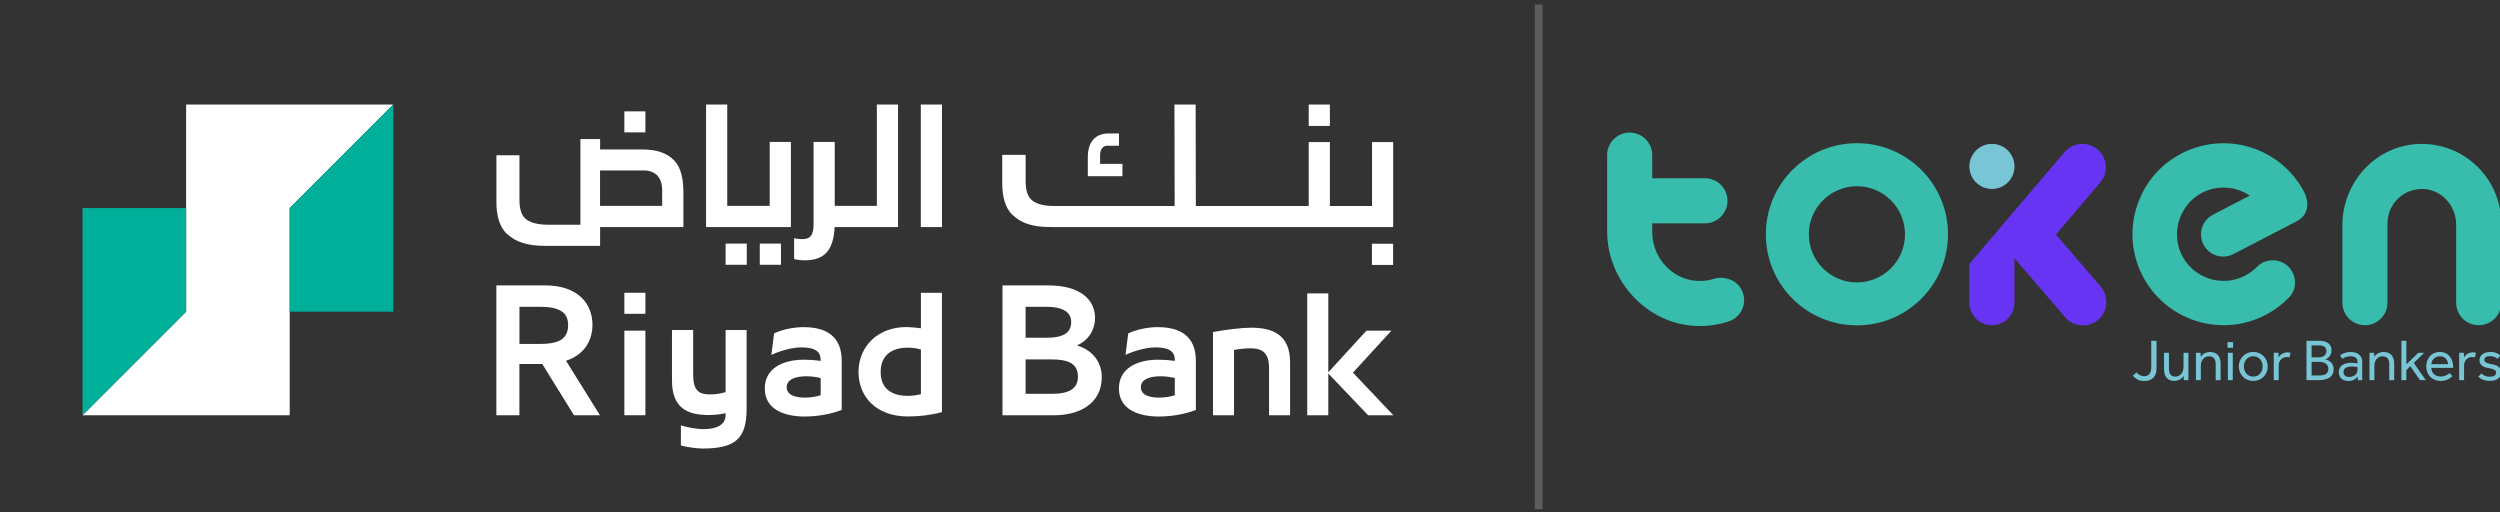<svg width="322" height="66" viewBox="0 0 322 66" fill="none" xmlns="http://www.w3.org/2000/svg">
<rect x="0" y="0" width="322" height="66" fill="#333333" stroke="none"/>
<g clip-path="url(#clip0_496_1533)">
<path d="M37.313 26.801L50.653 13.461H23.973V26.801V40.142L10.632 53.482H37.313V40.142V26.801Z" fill="white"/>
<path d="M37.313 26.801V40.142H50.653V13.461L37.313 26.801Z" fill="#00AF9A"/>
<path d="M10.632 53.482L23.973 40.142V26.802H10.632V53.482Z" fill="#00AF9A"/>
<path d="M100.589 31.376H97.86V34.104H100.589V31.376Z" fill="white"/>
<path d="M96.185 31.376H93.457V34.104H96.185V31.376Z" fill="white"/>
<path d="M88.014 24.627C88.014 23.034 87.7 21.591 86.886 20.716C85.915 19.683 84.534 19.252 82.783 19.252H77.293V17.912H74.756V28.948H70.694C69.546 28.948 68.383 28.77 67.727 28.21C67.125 27.704 66.906 26.869 66.906 25.721V19.998H63.939V26.049C63.939 27.628 64.287 29.181 65.245 30.076C66.434 31.204 67.946 31.669 70.257 31.669H77.293V29.242H88.021V24.627H88.014ZM85.286 26.514H77.286V21.96H83.05C83.754 21.96 84.431 22.288 84.759 22.719C85.108 23.163 85.286 23.731 85.286 24.511V26.514Z" fill="white"/>
<path d="M101.868 18.282H99.139V26.514H93.669V13.461H90.941V29.242H101.868V18.282Z" fill="white"/>
<path d="M121.327 13.461H118.599V29.242H121.327V13.461Z" fill="white"/>
<path d="M83.125 14.343H80.418V17.05H83.125V14.343Z" fill="white"/>
<path d="M171.29 13.461H168.562V16.223H171.29V13.461Z" fill="white"/>
<path d="M179.434 31.396H176.706V34.125H179.434V31.396Z" fill="white"/>
<path d="M135.344 29.242H179.44V18.302H176.719V26.535H171.29V18.302H168.562V26.535H154.025L153.998 13.461H151.269L151.297 26.535H135.823C134.674 26.535 133.587 26.357 132.924 25.796C132.322 25.29 132.103 24.456 132.103 23.307V19.943H129.088V23.635C129.088 25.215 129.437 26.767 130.394 27.663C131.584 28.791 133.02 29.242 135.338 29.242" fill="white"/>
<path d="M144.569 21.105H141.69V20.018C141.69 19.608 141.786 19.294 141.97 19.068C142.141 18.863 142.347 18.767 142.62 18.767H144.124V17.188H142.791C141.936 17.188 141.259 17.461 140.794 17.994C140.343 18.514 140.111 19.273 140.111 20.244V22.692H144.569V21.112V21.105Z" fill="white"/>
<path d="M107.495 29.242H115.666V13.461H112.938V26.514H107.515V18.282H104.787V28.894C104.787 30.234 104.418 30.801 103.331 30.801C102.989 30.801 102.674 30.774 102.284 30.685V33.365C102.619 33.454 103.139 33.529 103.625 33.529C106.196 33.529 107.344 32.251 107.502 29.249" fill="white"/>
<path d="M76.308 41.811C76.308 39.233 74.558 36.758 70.202 36.758H63.932V53.483H66.899V46.884H69.847L73.929 53.483H77.272L72.903 46.467C75.399 45.64 76.308 43.725 76.308 41.804M69.546 44.3H66.906V39.513H69.546C72 39.513 73.176 40.19 73.176 41.866C73.176 43.801 71.734 44.3 69.546 44.3Z" fill="white"/>
<path d="M103.549 42.132C102.038 42.132 100.568 42.522 99.7 42.946L99.351 45.715C100.418 45.195 102.059 44.744 103.18 44.744C104.671 44.744 105.696 45.093 105.696 46.33V46.487C104.883 46.371 104.151 46.33 103.57 46.33C100.609 46.33 98.503 47.588 98.503 50.029C98.503 52.703 100.944 53.647 103.672 53.647C105.279 53.647 107.037 53.339 108.411 52.799V46.453C108.411 43.281 106.36 42.139 103.556 42.139M105.703 50.905C105.122 51.096 104.384 51.212 103.707 51.212C102.373 51.212 101.327 50.864 101.327 49.858C101.327 48.853 102.49 48.464 103.864 48.464C104.466 48.464 105.197 48.559 105.703 48.696V50.905Z" fill="white"/>
<path d="M118.613 42.282C117.874 42.187 117.218 42.125 116.732 42.125C113.019 42.125 110.578 44.662 110.578 47.91C110.578 51.158 112.917 53.64 116.944 53.64C118.51 53.64 119.98 53.448 121.32 53.079V37.715H118.613V42.282ZM118.613 50.775C118.011 50.911 117.45 50.987 116.931 50.987C114.804 50.987 113.43 50.023 113.43 47.91C113.43 45.797 114.804 44.778 116.931 44.778C117.416 44.778 117.956 44.833 118.613 45.011V50.775Z" fill="white"/>
<path d="M93.457 50.508C92.664 50.74 92.007 50.802 91.426 50.802C89.915 50.802 89.279 50.2 89.279 48.21V42.501H86.551V48.983C86.551 52.559 88.527 53.455 91.29 53.455C91.987 53.455 92.719 53.38 93.457 53.222V53.455C93.457 54.734 92.274 55.274 90.613 55.274C89.819 55.274 88.671 55.082 87.7 54.788V57.38C88.568 57.605 89.751 57.77 90.496 57.77C94.811 57.77 96.165 56.436 96.165 52.587V42.508H93.457V50.522V50.508Z" fill="white"/>
<path d="M149.163 42.132C147.652 42.132 146.182 42.522 145.314 42.946L144.965 45.715C146.032 45.195 147.673 44.744 148.794 44.744C150.285 44.744 151.31 45.093 151.31 46.33V46.487C150.497 46.371 149.765 46.33 149.184 46.33C146.223 46.33 144.117 47.588 144.117 50.029C144.117 52.703 146.558 53.647 149.286 53.647C150.893 53.647 152.651 53.339 154.025 52.799V46.453C154.025 43.281 151.974 42.139 149.17 42.139M151.317 50.905C150.736 51.096 150.004 51.212 149.321 51.212C147.987 51.212 146.941 50.864 146.941 49.858C146.941 48.853 148.104 48.464 149.478 48.464C150.08 48.464 150.811 48.559 151.317 48.696V50.905Z" fill="white"/>
<path d="M161.13 42.207C159.947 42.207 157.916 42.46 156.234 42.768V53.489H158.942V45.072C159.714 44.935 160.432 44.86 161.013 44.86C162.62 44.86 163.454 45.462 163.454 47.452V53.489H166.162V46.679C166.162 43.096 163.919 42.207 161.13 42.207Z" fill="white"/>
<path d="M174.258 47.992L179.215 42.59H176.001L171.085 47.951V37.79H168.37V53.483H171.085V48.108L176.213 53.483H179.461L174.258 47.992Z" fill="white"/>
<path d="M138.708 44.491C140.295 43.794 141.04 42.365 141.04 40.963C141.04 38.611 139.167 36.758 134.996 36.758H129.122V53.483H135.823C138.873 53.483 141.909 52.081 141.909 48.573C141.909 46.884 140.958 45.168 138.715 44.491M132.096 39.52H134.818C137.088 39.52 137.97 40.327 137.97 41.476C137.97 42.837 136.999 43.5 134.818 43.5H132.096V39.52ZM135.413 50.72H132.096V46.289H135.331C137.519 46.289 138.838 46.761 138.838 48.519C138.838 50.043 137.744 50.727 135.413 50.727" fill="white"/>
<path d="M83.125 42.59H80.418V53.482H83.125V42.59Z" fill="white"/>
<path d="M83.125 37.708H80.418V40.416H83.125V37.708Z" fill="white"/>
</g>
<rect width="1" height="65" transform="translate(197.681 0.577)" fill="#5D5D5D"/>
<g clip-path="url(#clip1_496_1533)">
<path d="M311.533 18.541C305.996 18.748 301.698 23.474 301.698 29.016V38.984C301.698 39.988 302.204 40.871 302.977 41.391C303.442 41.704 303.999 41.888 304.602 41.888C306.203 41.888 307.506 40.59 307.506 38.984V28.762C307.506 26.222 309.655 24.179 312.232 24.349C314.579 24.505 316.351 26.563 316.351 28.919V38.984C316.351 40.586 317.649 41.888 319.255 41.888C320.862 41.888 322.159 40.59 322.159 38.984V28.762C322.159 22.991 317.355 18.32 311.533 18.541Z" fill="#38BCAC"/>
<path d="M279.832 20.441C275.335 23.451 273.485 29.287 275.432 34.34C277.986 40.972 285.658 43.752 291.789 40.572C292.935 39.978 293.956 39.214 294.831 38.312C296.166 36.931 295.692 34.63 293.961 33.797C292.852 33.268 291.54 33.512 290.675 34.391C290.238 34.833 289.727 35.21 289.161 35.505C286.151 37.069 282.409 35.822 280.95 32.725C279.606 29.876 280.771 26.364 283.546 24.873C285.589 23.778 287.978 23.985 289.768 25.195L285.033 27.653C283.633 28.38 283.086 30.101 283.813 31.505C284.54 32.904 286.261 33.452 287.665 32.725L295.784 28.514C298.149 27.289 296.796 24.772 296.796 24.772C293.616 18.642 285.741 16.497 279.837 20.45L279.832 20.441Z" fill="#38BCAC"/>
<path d="M224.019 36.867C223.329 35.951 221.889 35.546 220.798 35.896C220.255 36.071 219.689 36.168 219.109 36.186C215.629 36.292 212.808 33.365 212.808 29.881V28.767H219.597C221.198 28.767 222.501 27.469 222.501 25.863C222.501 24.257 221.203 22.959 219.597 22.959H212.808V19.981C212.808 18.38 211.51 17.077 209.904 17.077C208.298 17.077 207 18.375 207 19.981V29.816C207 36.241 212.247 41.865 218.672 41.99C220.052 42.017 221.396 41.815 222.666 41.391C224.539 40.77 225.257 38.506 224.065 36.918L224.019 36.858V36.867Z" fill="#38BCAC"/>
<path d="M239.17 18.444C232.69 18.444 227.439 23.696 227.439 30.176C227.439 36.656 232.69 41.907 239.17 41.907C245.65 41.907 250.902 36.656 250.902 30.176C250.902 23.696 245.65 18.444 239.17 18.444ZM239.17 36.375C235.755 36.375 232.976 33.595 232.976 30.18C232.976 26.765 235.755 23.985 239.17 23.985C242.585 23.985 245.365 26.765 245.365 30.18C245.365 33.595 242.585 36.375 239.17 36.375Z" fill="#38BCAC"/>
<path d="M253.658 21.435C253.658 19.834 254.956 18.531 256.563 18.531C258.169 18.531 259.467 19.829 259.467 21.435C259.467 23.041 258.169 24.339 256.563 24.339C254.956 24.339 253.658 23.041 253.658 21.435Z" fill="#77C5D5"/>
<path d="M277.07 47.411C277.07 48.078 276.739 48.456 276.155 48.456C275.777 48.456 275.455 48.29 275.193 47.963L274.709 48.387C275.082 48.847 275.566 49.077 276.182 49.077C277.19 49.077 277.761 48.483 277.761 47.462V43.899H277.08V47.411H277.07Z" fill="#77C5D5"/>
<path d="M281.236 47.185C281.236 47.982 280.812 48.511 280.172 48.511C279.648 48.511 279.362 48.157 279.362 47.512V45.441H278.727V47.563C278.727 48.511 279.206 49.063 280.03 49.063C280.568 49.063 281.001 48.819 281.249 48.419L281.272 48.957H281.871V45.437H281.236V47.181V47.185Z" fill="#77C5D5"/>
<path d="M284.687 45.335C284.14 45.335 283.702 45.57 283.454 45.97L283.431 45.441H282.833V48.962H283.468V47.148C283.468 46.384 283.886 45.892 284.531 45.892C285.078 45.892 285.382 46.242 285.382 46.886V48.966H286.017V46.835C286.017 45.896 285.534 45.34 284.687 45.34V45.335Z" fill="#77C5D5"/>
<path d="M287.582 45.441H286.947V48.962H287.582V45.441Z" fill="#77C5D5"/>
<path d="M287.619 44.065H286.906V44.793H287.619V44.065Z" fill="#77C5D5"/>
<path d="M291.168 45.575C290.887 45.414 290.578 45.331 290.219 45.331C289.515 45.331 288.931 45.69 288.604 46.242C288.443 46.523 288.36 46.836 288.36 47.19C288.36 47.895 288.71 48.488 289.271 48.815C289.552 48.981 289.86 49.063 290.219 49.063C290.924 49.063 291.499 48.714 291.835 48.148C291.996 47.867 292.079 47.549 292.079 47.19C292.079 46.486 291.724 45.911 291.168 45.575ZM290.841 48.336C290.657 48.451 290.454 48.502 290.219 48.502C289.759 48.502 289.377 48.267 289.175 47.871C289.069 47.674 289.014 47.448 289.014 47.195C289.014 46.689 289.235 46.279 289.598 46.058C289.782 45.943 289.985 45.892 290.219 45.892C290.684 45.892 291.062 46.127 291.273 46.523C291.37 46.721 291.425 46.947 291.425 47.2C291.425 47.706 291.195 48.115 290.841 48.336Z" fill="#77C5D5"/>
<path d="M293.492 46.03L293.459 45.436H292.861V48.957H293.496V47.075C293.496 46.431 293.952 45.984 294.559 45.984C294.674 45.984 294.789 45.998 294.886 46.039L295.029 45.446C294.909 45.409 294.771 45.386 294.628 45.386C294.15 45.386 293.74 45.611 293.492 46.03Z" fill="#77C5D5"/>
<path d="M299.489 46.288C299.967 46.145 300.299 45.681 300.299 45.105C300.299 44.355 299.737 43.899 298.775 43.899H297.077V48.957H298.679C299.898 48.957 300.575 48.474 300.575 47.586C300.575 46.895 300.165 46.417 299.489 46.288ZM297.735 44.489H298.775C299.323 44.489 299.64 44.76 299.64 45.216C299.64 45.699 299.268 46.026 298.669 46.026H297.735V44.489ZM298.674 48.364H297.735V46.606H298.683C299.466 46.606 299.889 46.937 299.889 47.522C299.889 48.106 299.489 48.364 298.674 48.364Z" fill="#77C5D5"/>
<path d="M302.765 45.335C302.236 45.335 301.78 45.478 301.394 45.777L301.698 46.219C301.983 45.998 302.333 45.887 302.738 45.887C303.345 45.887 303.649 46.136 303.649 46.637V46.798C303.377 46.762 303.074 46.73 302.839 46.73C301.808 46.73 301.233 47.185 301.233 47.935C301.233 48.635 301.734 49.072 302.466 49.072C302.972 49.072 303.423 48.86 303.663 48.497L303.686 48.966H304.252V46.601C304.252 45.814 303.704 45.34 302.765 45.34V45.335ZM303.644 47.687C303.644 48.17 303.152 48.557 302.581 48.557C302.126 48.557 301.845 48.322 301.845 47.922C301.845 47.457 302.218 47.208 302.894 47.208C303.106 47.208 303.377 47.222 303.644 47.277V47.687Z" fill="#77C5D5"/>
<path d="M307.041 45.335C306.493 45.335 306.056 45.57 305.807 45.97L305.784 45.441H305.186V48.962H305.821V47.148C305.821 46.384 306.24 45.892 306.884 45.892C307.432 45.892 307.736 46.242 307.736 46.886V48.966H308.371V46.835C308.371 45.896 307.888 45.34 307.041 45.34V45.335Z" fill="#77C5D5"/>
<path d="M312.237 45.441H311.468L309.94 46.928V43.899H309.301V48.957H309.94V47.664L310.447 47.163L311.685 48.957H312.439L310.893 46.744L312.237 45.441Z" fill="#77C5D5"/>
<path d="M315.155 45.575C314.897 45.414 314.593 45.331 314.253 45.331C313.576 45.331 313.033 45.662 312.734 46.224C312.582 46.505 312.504 46.831 312.504 47.195C312.504 47.931 312.835 48.516 313.401 48.824C313.682 48.985 314 49.059 314.363 49.059C314.962 49.059 315.5 48.838 315.873 48.438L315.509 48.051C315.182 48.346 314.81 48.498 314.386 48.498C313.664 48.498 313.19 48.074 313.148 47.384H315.969V47.287C315.969 46.505 315.666 45.906 315.15 45.575H315.155ZM313.153 46.901C313.213 46.293 313.654 45.892 314.267 45.892C314.879 45.892 315.261 46.288 315.311 46.901H313.148H313.153Z" fill="#77C5D5"/>
<path d="M317.369 46.03L317.336 45.436H316.738V48.957H317.373V47.075C317.373 46.431 317.829 45.984 318.436 45.984C318.551 45.984 318.666 45.998 318.763 46.039L318.906 45.446C318.786 45.409 318.648 45.386 318.505 45.386C318.027 45.386 317.617 45.611 317.369 46.03Z" fill="#77C5D5"/>
<path d="M320.995 46.919L320.751 46.873C320.199 46.758 319.987 46.624 319.987 46.348C319.987 46.044 320.254 45.87 320.714 45.87C321.101 45.87 321.428 45.989 321.699 46.224L322.049 45.787C321.718 45.483 321.29 45.331 320.765 45.331C319.914 45.331 319.361 45.755 319.361 46.399C319.361 46.928 319.725 47.264 320.447 47.398L320.691 47.444C321.276 47.559 321.501 47.701 321.501 47.996C321.501 48.327 321.211 48.52 320.691 48.52C320.245 48.52 319.881 48.378 319.601 48.097L319.205 48.52C319.536 48.861 320.075 49.059 320.691 49.059C321.593 49.059 322.146 48.636 322.146 47.945C322.146 47.393 321.782 47.066 320.995 46.914V46.919Z" fill="#77C5D5"/>
<path d="M270.577 36.923L264.805 30.208L270.512 23.507C271.594 22.237 271.442 20.336 270.172 19.255C268.901 18.173 266.996 18.325 265.914 19.595L256.857 30.226L253.654 33.987V38.989C253.654 40.591 254.952 41.893 256.558 41.893C258.164 41.893 259.462 40.596 259.462 38.989V33.259L265.993 40.862C267.079 42.128 268.984 42.271 270.25 41.185C271.515 40.099 271.658 38.193 270.572 36.927L270.577 36.923Z" fill="#6734F3"/>
</g>
<defs>
<clipPath id="clip0_496_1533">
<rect width="168.829" height="44.301" fill="white" transform="translate(10.632 13.461)"/>
</clipPath>
<clipPath id="clip1_496_1533">
<rect width="115" height="32" fill="white" transform="translate(207 17.077)"/>
</clipPath>
</defs>
</svg>
